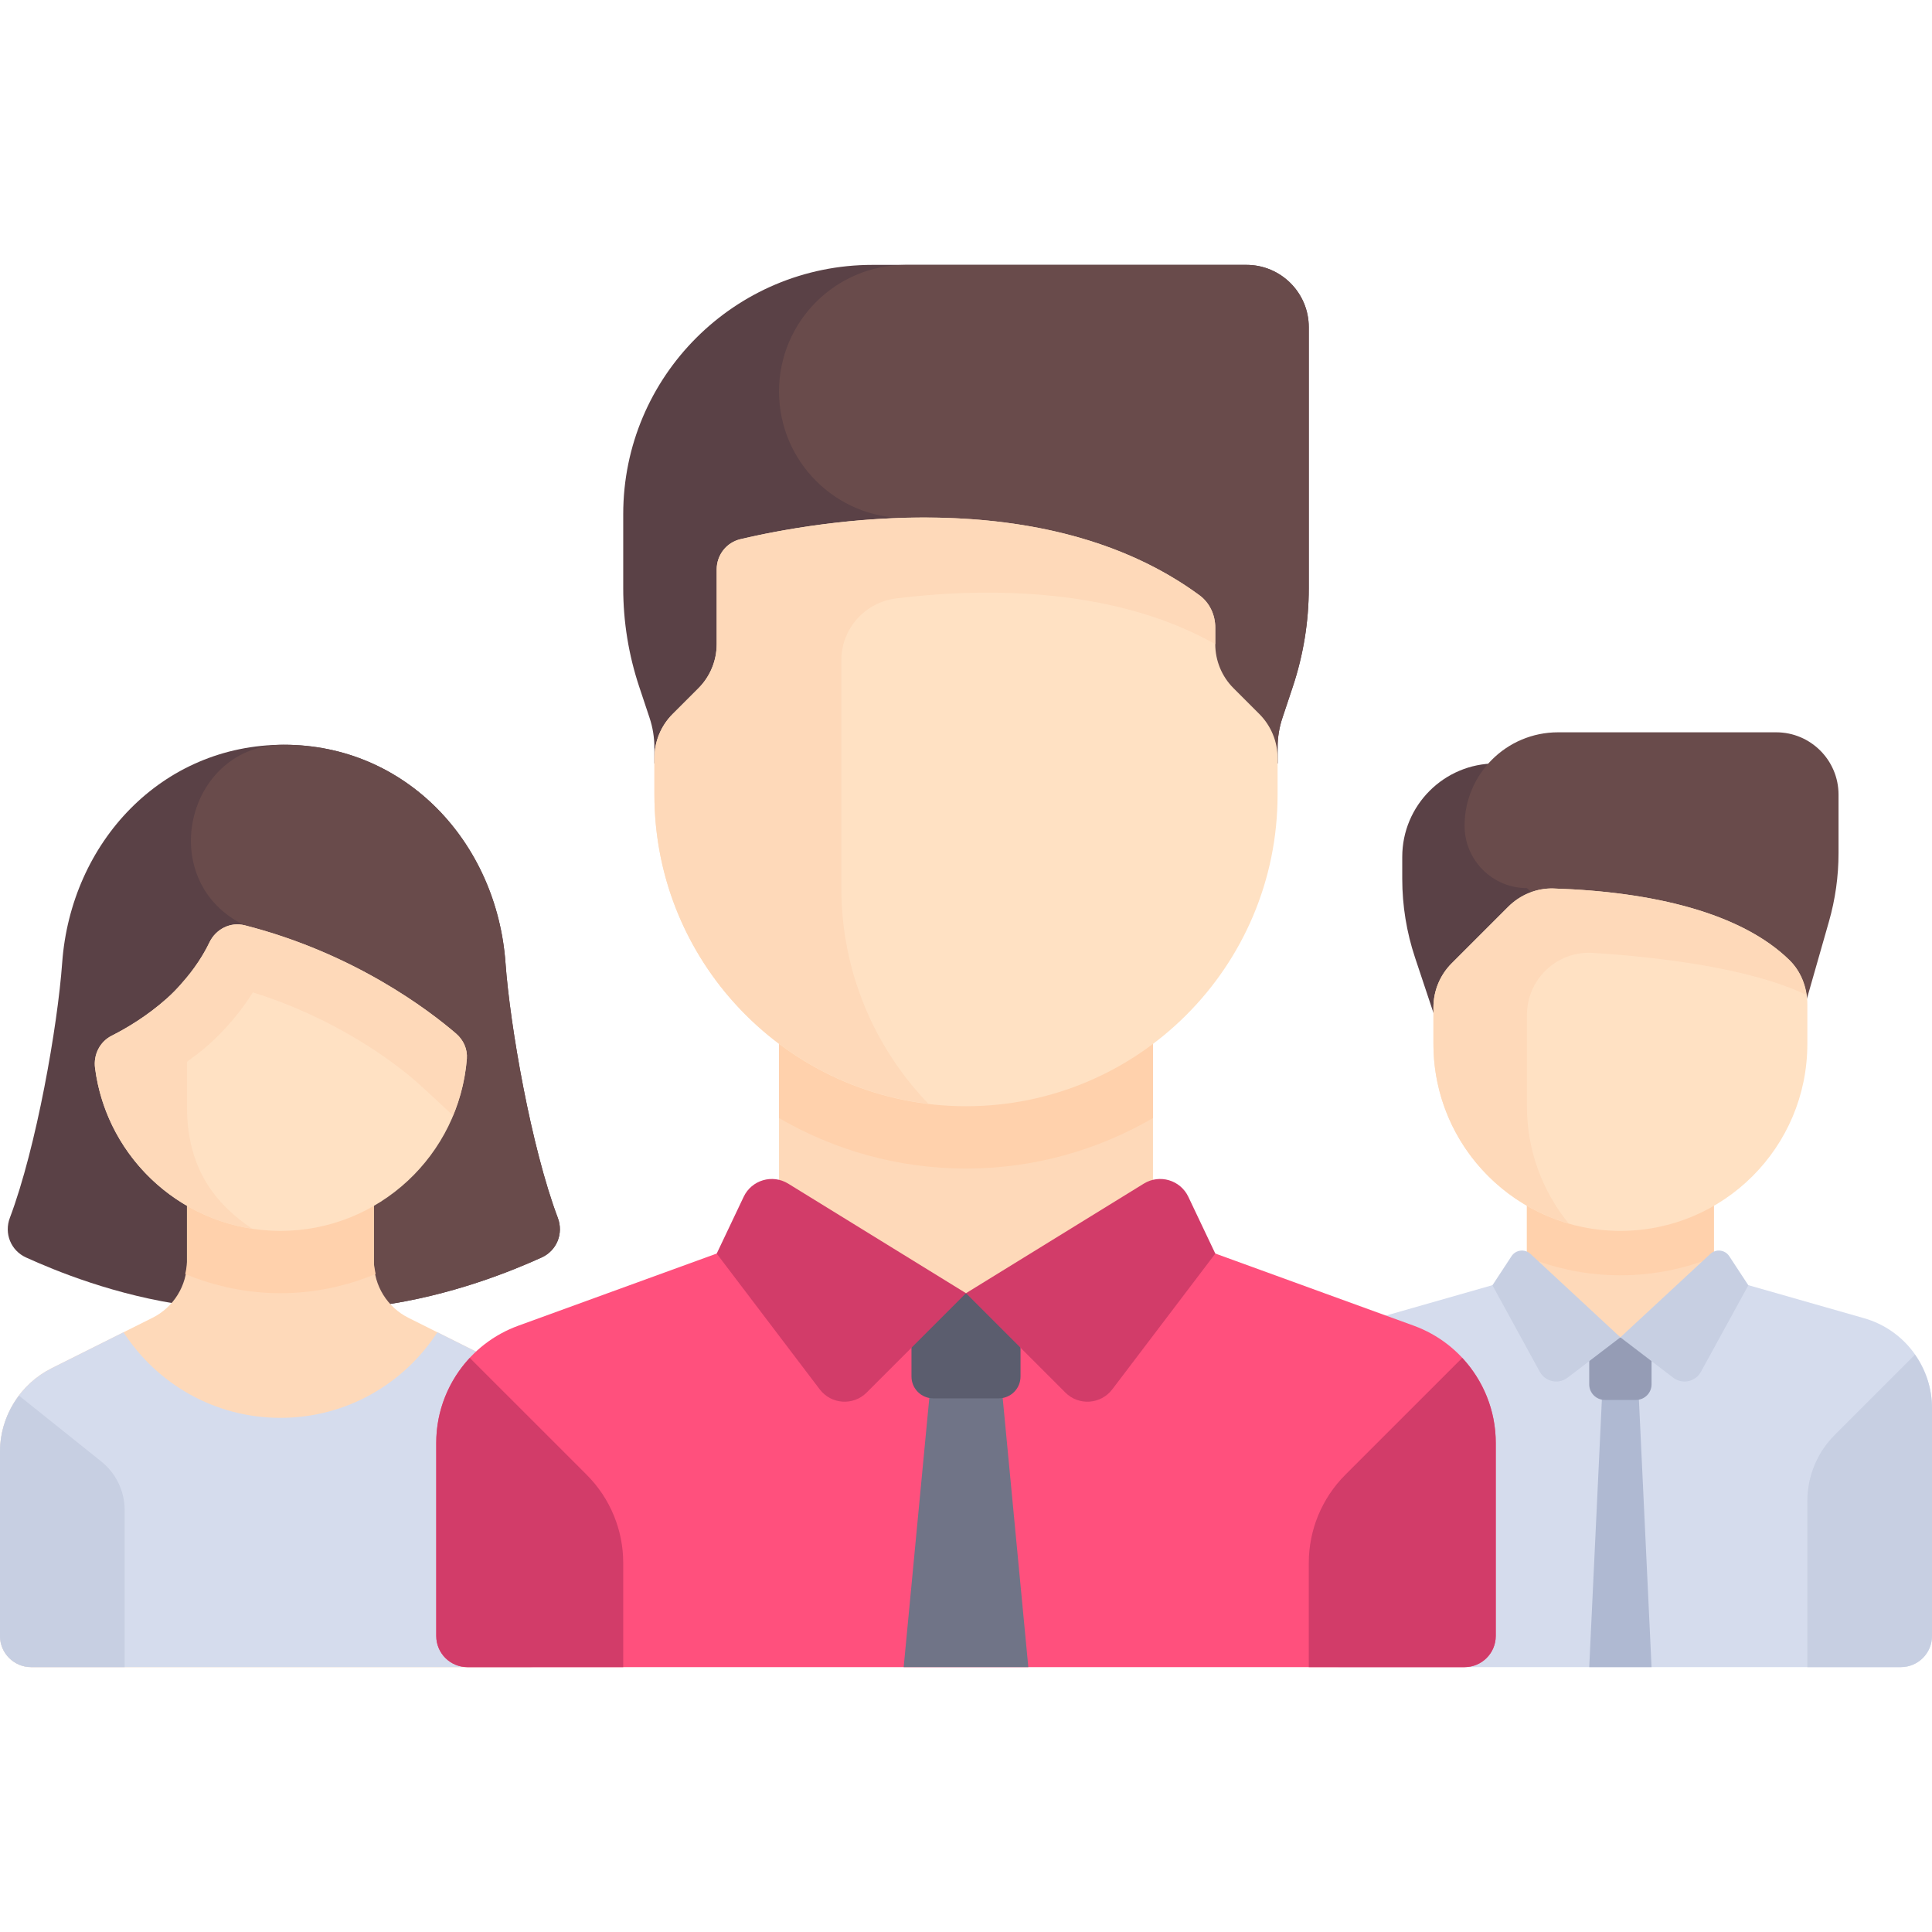 <svg width="50" height="50" viewBox="0 0 50 50" fill="none" xmlns="http://www.w3.org/2000/svg">
<path d="M36.29 22.177V22.743C36.29 23.437 36.402 24.126 36.621 24.783L37.903 28.629H40.323V19.758H38.71C37.373 19.758 36.29 20.841 36.29 22.177Z" fill="#5A4146"/>
<path d="M47.332 23.853L45.968 28.629L39.516 22.984C38.625 22.984 37.903 22.262 37.903 21.371C37.903 20.035 38.986 18.952 40.323 18.952H45.968C46.858 18.952 47.581 19.674 47.581 20.565V22.08C47.581 22.68 47.497 23.276 47.332 23.853Z" fill="#694B4B"/>
<path d="M44.354 31.049H39.516V34.618H44.354V31.049Z" fill="#FED9B9"/>
<path d="M39.516 32.53C40.264 32.834 41.08 33.005 41.935 33.005C42.791 33.005 43.607 32.834 44.355 32.53V31.048H39.516V32.53Z" fill="#FFD1AC"/>
<path d="M48.245 34.116L44.355 33.005L41.935 34.61L39.516 33.005L35.626 34.116C34.587 34.413 33.871 35.362 33.871 36.443V42.339C33.871 42.784 34.232 43.145 34.677 43.145H49.194C49.639 43.145 50 42.784 50 42.339V36.443C50 35.362 49.284 34.413 48.245 34.116Z" fill="#D5DCED"/>
<path d="M42.742 43.145H41.129L41.532 34.618H42.339L42.742 43.145Z" fill="#AFB9D2"/>
<path d="M41.935 31.855C39.263 31.855 37.097 29.688 37.097 27.016V26.071C37.097 25.643 37.267 25.233 37.569 24.931L39.032 23.468C39.341 23.159 39.765 22.981 40.202 22.994C42.78 23.076 45.062 23.628 46.309 24.846C46.615 25.145 46.774 25.562 46.774 25.988V27.016C46.774 29.689 44.608 31.855 41.935 31.855Z" fill="#FFE1C3"/>
<path d="M39.516 26.271C39.516 25.341 40.297 24.602 41.226 24.661C42.854 24.765 45.27 25.037 46.752 25.75C46.703 25.409 46.557 25.088 46.309 24.846C45.062 23.628 42.78 23.076 40.202 22.994L40.202 22.994V22.994C39.765 22.981 39.341 23.159 39.032 23.468L37.569 24.931C37.267 25.233 37.097 25.643 37.097 26.071V27.016C37.097 29.223 38.575 31.081 40.595 31.662C39.923 30.833 39.516 29.78 39.516 28.629L39.516 26.271Z" fill="#FED9B9"/>
<path d="M46.774 38.846C46.774 38.204 47.029 37.589 47.483 37.135L49.559 35.059C49.836 35.456 50 35.933 50 36.443V42.339C50 42.784 49.639 43.145 49.194 43.145H46.774V38.846Z" fill="#C7CFE2"/>
<path d="M42.339 36.23H41.532C41.31 36.23 41.129 36.05 41.129 35.827V34.618H42.742V35.827C42.742 36.05 42.561 36.23 42.339 36.23Z" fill="#959CB5"/>
<path d="M41.935 34.61L40.569 35.654C40.333 35.834 39.993 35.762 39.85 35.502L38.624 33.263L39.118 32.51C39.227 32.343 39.461 32.315 39.607 32.45L41.935 34.61Z" fill="#C7CFE2"/>
<path d="M41.935 34.61L43.302 35.654C43.538 35.834 43.878 35.762 44.02 35.502L45.247 33.263L44.753 32.51C44.644 32.343 44.41 32.315 44.264 32.45L41.935 34.61Z" fill="#C7CFE2"/>
<path d="M14.436 31.518C13.747 29.692 13.2 26.553 13.082 24.919C12.857 21.809 10.514 19.274 7.346 19.274C4.177 19.274 1.834 21.809 1.609 24.919C1.491 26.553 0.944 29.692 0.255 31.518C0.103 31.921 0.279 32.364 0.675 32.544C1.414 32.879 2.988 33.535 4.887 33.79H9.804C11.694 33.534 13.28 32.878 14.016 32.544C14.412 32.364 14.588 31.921 14.436 31.518Z" fill="#5A4146"/>
<path d="M14.016 32.544C14.412 32.365 14.588 31.921 14.436 31.518C13.747 29.692 13.2 26.553 13.082 24.919C12.857 21.809 10.514 19.274 7.346 19.274C7.338 19.274 7.33 19.274 7.322 19.274C4.891 19.284 4.032 22.599 6.124 23.836C6.25 23.91 6.331 23.946 6.331 23.946L8.163 33.79H9.804C11.694 33.534 13.28 32.878 14.016 32.544Z" fill="#694B4B"/>
<path d="M13.179 35.409L10.569 34.104C10.023 33.831 9.677 33.272 9.677 32.661L9.678 30.242H4.839V32.661C4.839 33.273 4.494 33.831 3.947 34.104L1.337 35.409C0.518 35.819 0 36.656 0 37.573V42.339C0 42.784 0.361 43.145 0.806 43.145H13.71C14.155 43.145 14.516 42.784 14.516 42.339V37.573C14.516 36.656 13.998 35.819 13.179 35.409Z" fill="#FED9B9"/>
<path d="M7.258 33.468C8.126 33.468 8.958 33.289 9.721 32.97C9.701 32.868 9.677 32.767 9.677 32.661L9.678 30.242H4.839V32.661C4.839 32.768 4.815 32.87 4.795 32.972C5.558 33.289 6.389 33.468 7.258 33.468Z" fill="#FFD1AC"/>
<path d="M13.179 35.409L11.319 34.479C10.457 35.811 8.962 36.694 7.258 36.694C5.554 36.694 4.059 35.811 3.197 34.479L1.337 35.409C0.518 35.819 0 36.656 0 37.573V42.339C0 42.784 0.361 43.145 0.806 43.145H13.71C14.155 43.145 14.516 42.784 14.516 42.339V37.573C14.516 36.656 13.998 35.819 13.179 35.409Z" fill="#D5DCED"/>
<path d="M7.258 31.855C4.798 31.855 2.767 30.019 2.46 27.642C2.415 27.298 2.581 26.96 2.891 26.804C3.262 26.617 3.801 26.301 4.318 25.84C4.893 25.327 5.231 24.785 5.421 24.388C5.586 24.046 5.963 23.852 6.331 23.946C9.17 24.67 11.103 26.148 11.805 26.751C11.993 26.913 12.101 27.151 12.082 27.399C11.887 29.892 9.802 31.855 7.258 31.855Z" fill="#FFE1C3"/>
<path d="M11.805 26.751C11.103 26.148 9.17 24.67 6.331 23.946C5.963 23.852 5.585 24.046 5.421 24.388C5.277 24.689 5.038 25.072 4.684 25.464C4.684 25.465 4.684 25.465 4.684 25.466C4.574 25.591 4.457 25.716 4.318 25.84C3.801 26.301 3.262 26.617 2.891 26.804C2.581 26.96 2.415 27.298 2.46 27.642C2.735 29.777 4.406 31.476 6.525 31.8C5.559 31.143 4.839 30.239 4.839 28.629V27.479C5.022 27.344 5.206 27.209 5.392 27.044C5.84 26.644 6.231 26.181 6.545 25.683C8.717 26.361 10.19 27.49 10.748 27.97C10.901 28.104 11.28 28.453 11.724 28.87C11.915 28.41 12.041 27.917 12.082 27.399C12.101 27.151 11.993 26.913 11.805 26.751Z" fill="#FED9B9"/>
<path d="M0.492 36.119C0.181 36.531 0 37.037 0 37.573V42.339C0 42.784 0.361 43.145 0.806 43.145H3.226V39.081C3.226 38.592 3.003 38.128 2.62 37.822L0.492 36.119Z" fill="#C7CFE2"/>
<path d="M36.586 34.308L29.839 31.855L25 33.468L20.161 31.855L13.414 34.309C12.139 34.772 11.29 35.984 11.29 37.34V42.339C11.29 42.784 11.651 43.145 12.097 43.145H37.903C38.349 43.145 38.71 42.784 38.71 42.339V37.34C38.71 35.983 37.861 34.772 36.586 34.308Z" fill="#FF507D"/>
<path d="M24.155 35.081L23.387 43.145H26.613L25.845 35.081H24.155Z" fill="#707487"/>
<path d="M25.847 36.189H24.153C23.841 36.189 23.589 35.936 23.589 35.624V33.468H26.411V35.624C26.411 35.936 26.159 36.189 25.847 36.189Z" fill="#5B5D6E"/>
<path d="M37.842 35.142C38.386 35.727 38.71 36.505 38.71 37.34V42.339C38.71 42.784 38.349 43.145 37.903 43.145H33.871V40.449C33.871 39.593 34.211 38.773 34.816 38.168L37.842 35.142Z" fill="#D23C69"/>
<path d="M33.871 15.223V8.468C33.871 7.577 33.149 6.855 32.258 6.855H22.581C19.018 6.855 16.129 9.743 16.129 13.306V15.223C16.129 16.09 16.269 16.951 16.543 17.774L16.811 18.579C16.893 18.826 16.935 19.084 16.935 19.344V19.758H33.064V19.344C33.064 19.084 33.106 18.826 33.189 18.579L33.457 17.774C33.731 16.951 33.871 16.09 33.871 15.223Z" fill="#5A4146"/>
<path d="M20.161 10.131C20.161 11.94 21.628 13.407 23.438 13.407H23.891L24.11 19.758H33.065V19.344C33.065 19.084 33.106 18.826 33.189 18.579L33.457 17.774C33.731 16.951 33.871 16.09 33.871 15.223V8.468C33.871 7.577 33.149 6.855 32.258 6.855H23.438C21.628 6.855 20.161 8.322 20.161 10.131Z" fill="#694B4B"/>
<path d="M29.839 26.21H20.161V33.468H29.839V26.21Z" fill="#FED9B9"/>
<path d="M20.161 28.936C21.586 29.762 23.235 30.242 25 30.242C26.765 30.242 28.414 29.762 29.839 28.936V26.21H20.161L20.161 28.936Z" fill="#FFD1AC"/>
<path d="M25 33.468L22.428 36.04C22.082 36.386 21.511 36.346 21.215 35.957L18.548 32.443L19.246 30.973C19.452 30.539 19.989 30.38 20.398 30.632L25 33.468Z" fill="#D23C69"/>
<path d="M25 33.468L27.572 36.04C27.918 36.386 28.489 36.346 28.785 35.957L31.452 32.443L30.754 30.973C30.548 30.539 30.011 30.38 29.602 30.632L25 33.468Z" fill="#D23C69"/>
<path d="M25 28.629C20.546 28.629 16.936 25.018 16.936 20.564V19.62C16.936 19.192 17.105 18.782 17.408 18.479L18.076 17.811C18.378 17.509 18.548 17.098 18.548 16.671V14.737C18.548 14.364 18.799 14.04 19.162 13.954C21.07 13.503 27.005 12.436 31.044 15.407C31.306 15.6 31.451 15.916 31.451 16.242V16.671C31.451 17.098 31.621 17.509 31.924 17.811L32.592 18.479C32.894 18.782 33.064 19.192 33.064 19.62V20.564C33.065 25.018 29.454 28.629 25 28.629Z" fill="#FFE1C3"/>
<path d="M31.044 15.407C28.203 13.318 24.43 13.227 21.774 13.513C20.654 13.634 19.728 13.82 19.163 13.954C18.799 14.04 18.548 14.364 18.548 14.737V16.671C18.548 17.098 18.378 17.509 18.076 17.811L17.408 18.479C17.105 18.782 16.936 19.192 16.936 19.62V20.565C16.936 24.688 20.032 28.083 24.026 28.565C22.634 27.115 21.774 25.152 21.774 22.984V17.089C21.774 16.272 22.382 15.589 23.193 15.487C25.128 15.245 28.673 15.099 31.451 16.671V16.242C31.452 15.917 31.306 15.6 31.044 15.407Z" fill="#FED9B9"/>
<path d="M12.158 35.142C11.614 35.727 11.29 36.505 11.29 37.34V42.339C11.29 42.784 11.651 43.145 12.097 43.145H16.129V40.449C16.129 39.593 15.789 38.773 15.184 38.168L12.158 35.142Z" fill="#D23C69"/>
</svg>
